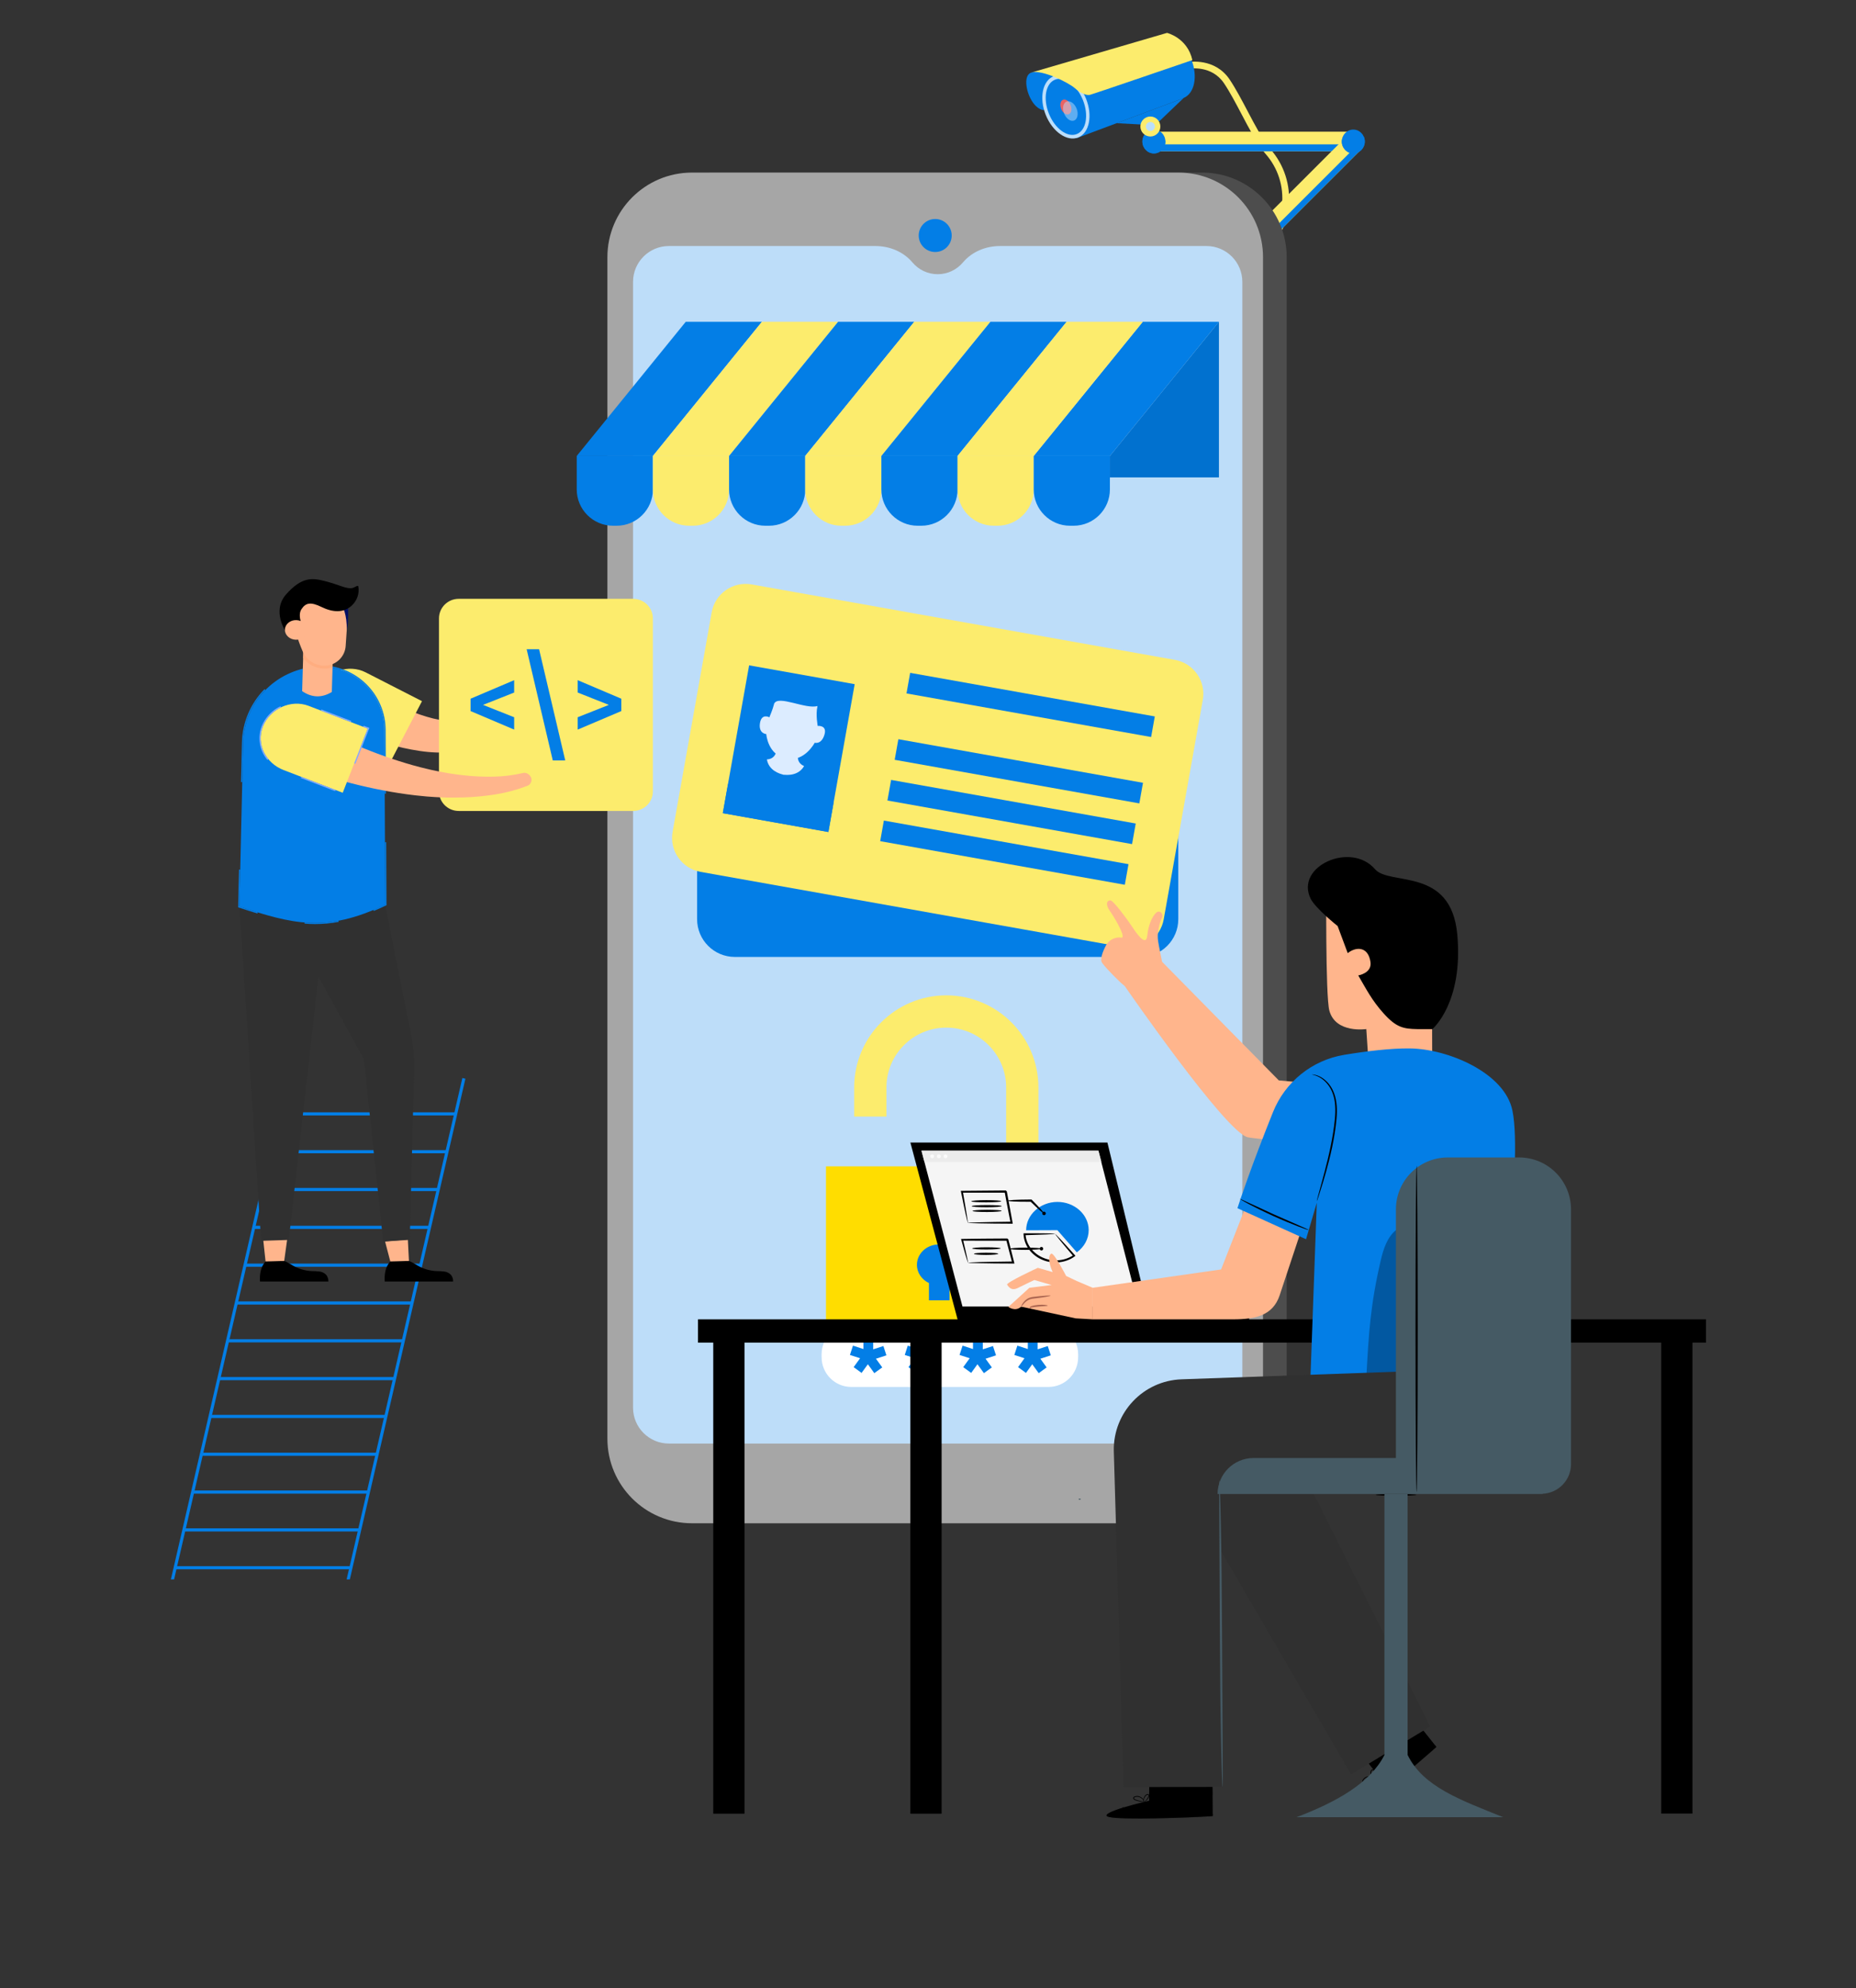 <svg width="452" height="484" viewBox="0 0 452 484" fill="none" xmlns="http://www.w3.org/2000/svg">
<rect x="0" y="0" width="452" height="484" fill="#333333" stroke="none"/>
<path d="M289.334 15.122L289.631 16.744C289.85 16.702 295.101 15.834 298.086 20.27C299.518 22.396 300.986 25.191 302.407 27.885C304.26 31.405 306.174 35.04 308.057 37.286L308.169 37.418C311.232 40.891 312.667 45.333 312.21 49.934C311.832 53.743 310.201 57.19 307.555 59.851V62.088C311.154 59.05 313.379 54.824 313.85 50.093C314.343 45.108 312.723 40.09 309.405 36.331L309.318 36.228C307.547 34.119 305.675 30.559 303.865 27.117C302.424 24.381 300.933 21.553 299.454 19.349C295.861 14.011 289.603 15.08 289.337 15.125L289.334 15.122Z" fill="#FCEC6D"/>
<path d="M281.855 36.836L329.883 36.836V32.061L281.855 32.061V36.836Z" fill="#FCEC6D"/>
<path d="M329.884 35.148H281.855V36.833H329.884V35.148Z" fill="#037EE6"/>
<path d="M307.555 53.553V60.302L331.538 36.338L328.158 32.963L307.555 53.553Z" fill="#FCEC6D"/>
<path d="M307.555 58.317V60.303L331.538 36.338L330.54 35.344L307.555 58.317Z" fill="#037EE6"/>
<path d="M281.01 37.351C282.554 37.351 283.807 36.051 283.807 34.447C283.807 32.843 282.554 31.543 281.01 31.543C279.465 31.543 278.213 32.843 278.213 34.447C278.213 36.051 279.465 37.351 281.01 37.351Z" fill="#037EE6"/>
<path d="M278.213 34.447C278.213 36.052 279.468 37.352 281.013 37.352C282.557 37.352 283.807 36.052 283.807 34.447C283.807 34.332 283.798 34.22 283.787 34.111C283.302 34.974 282.4 35.556 281.371 35.556C279.939 35.556 278.757 34.439 278.597 32.985C278.353 33.417 278.213 33.915 278.213 34.45V34.447Z" fill="#037EE6"/>
<path d="M329.574 37.351C331.119 37.351 332.371 36.051 332.371 34.447C332.371 32.843 331.119 31.543 329.574 31.543C328.03 31.543 326.777 32.843 326.777 34.447C326.777 36.051 328.03 37.351 329.574 37.351Z" fill="#037EE6"/>
<path d="M326.777 34.447C326.777 36.052 328.027 37.351 329.571 37.351C331.116 37.351 332.371 36.052 332.371 34.447C332.371 34.016 332.281 33.604 332.116 33.234C331.878 34.584 330.737 35.604 329.367 35.604C328.24 35.604 327.271 34.912 326.828 33.912C326.794 34.086 326.777 34.265 326.777 34.447Z" fill="#037EE6"/>
<path d="M254.215 26.813C254.215 26.813 252.693 26.881 251.241 24.483C249.787 22.086 249.235 18.21 251.219 17.647C253.203 17.084 259.693 18.064 259.693 18.064L254.217 26.813H254.215Z" fill="#037EE6"/>
<path d="M288.206 23.906L262.194 33.636L256.592 18.596L282.542 8.842L288.206 23.906Z" fill="#037EE6"/>
<path d="M262.58 33.466C265.29 32.377 266.145 28.16 264.491 24.045C262.837 19.93 259.299 17.477 256.589 18.565C253.879 19.653 253.023 23.871 254.677 27.986C256.332 32.1 259.87 34.554 262.58 33.466Z" fill="#BBDEFB"/>
<path d="M288.207 23.871C290.917 22.783 291.772 18.565 290.118 14.45C288.464 10.335 284.926 7.882 282.216 8.97C279.506 10.058 278.65 14.276 280.304 18.391C281.958 22.506 285.497 24.959 288.207 23.871Z" fill="#037EE6"/>
<path d="M262.245 32.635C264.532 31.717 265.194 28.01 263.725 24.356C262.256 20.702 259.211 18.484 256.925 19.402C254.639 20.32 253.976 24.027 255.445 27.681C256.914 31.335 259.959 33.553 262.245 32.635Z" fill="#037EE6"/>
<path d="M258.433 26.51C258.822 27.479 259.655 28.056 260.291 27.798C260.927 27.541 261.129 26.549 260.739 25.583C260.35 24.614 259.517 24.037 258.881 24.295C258.245 24.55 258.043 25.544 258.433 26.51Z" fill="#E96362"/>
<g opacity="0.5">
<path d="M259.15 27.648C259.663 28.922 260.756 29.681 261.594 29.342C262.431 29.006 262.698 27.701 262.185 26.427C261.672 25.152 260.579 24.393 259.741 24.732C258.903 25.068 258.637 26.373 259.15 27.648Z" fill="#BBDEFB"/>
</g>
<path d="M288.204 23.906L282.339 29.516L278.214 30.325L271.928 29.989L288.204 23.906Z" fill="#037EE6"/>
<path d="M280.155 33.229C281.499 33.229 282.588 32.141 282.588 30.798C282.588 29.456 281.499 28.367 280.155 28.367C278.812 28.367 277.723 29.456 277.723 30.798C277.723 32.141 278.812 33.229 280.155 33.229Z" fill="#FCEC6D"/>
<path d="M280.153 31.901C280.763 31.901 281.257 31.407 281.257 30.798C281.257 30.188 280.763 29.694 280.153 29.694C279.543 29.694 279.049 30.188 279.049 30.798C279.049 31.407 279.543 31.901 280.153 31.901Z" fill="#BBDEFB"/>
<path d="M290.384 14.627C290.384 14.627 266.224 22.914 265.414 23.096C264.601 23.276 263.206 22.735 261.718 21.43C260.229 20.125 253.784 16.882 251.217 17.646L284.21 8.007C284.21 8.007 289.167 9.177 290.384 14.627Z" fill="#FCEC6D"/>
<g clip-path="url(#clip0_229_11484)">
<path d="M112.6 262.456L79.799 404.506L80.543 404.68L113.344 262.63L112.6 262.456Z" fill="#037EE6"/>
<path d="M69.801 262.454L37 404.504L37.744 404.678L70.545 262.628L69.801 262.454Z" fill="#037EE6"/>
<path d="M110.928 270.805H68.121V271.574H110.928V270.805Z" fill="#037EE6"/>
<path d="M108.817 280.012H66.01V280.781H108.817V280.012Z" fill="#037EE6"/>
<path d="M106.71 289.218H63.902V289.987H106.71V289.218Z" fill="#037EE6"/>
<path d="M104.596 298.43H61.789V299.199H104.596V298.43Z" fill="#037EE6"/>
<path d="M102.489 307.637H59.682V308.406H102.489V307.637Z" fill="#037EE6"/>
<path d="M100.376 316.843H57.568V317.612H100.376V316.843Z" fill="#037EE6"/>
<path d="M98.268 326.05H55.461V326.819H98.268V326.05Z" fill="#037EE6"/>
<path d="M96.155 335.256H53.348V336.025H96.155V335.256Z" fill="#037EE6"/>
<path d="M94.047 344.463H51.24V345.232H94.047V344.463Z" fill="#037EE6"/>
<path d="M91.936 353.669H49.129V354.438H91.936V353.669Z" fill="#037EE6"/>
<path d="M89.829 362.876H47.022V363.645H89.829V362.876Z" fill="#037EE6"/>
<path d="M87.715 372.088H44.908V372.857H87.715V372.088Z" fill="#037EE6"/>
<path d="M85.608 381.294H42.801V382.063H85.608V381.294Z" fill="#037EE6"/>
</g>
<path d="M292.75 42.016H174.289C162.91 42.016 153.686 51.24 153.686 62.619V350.253C153.686 361.632 162.91 370.856 174.289 370.856H292.75C304.128 370.856 313.353 361.632 313.353 350.253V62.619C313.353 51.24 304.128 42.016 292.75 42.016Z" fill="#4D4D4D"/>
<path d="M286.986 42.016H168.525C157.146 42.016 147.922 51.24 147.922 62.619V350.253C147.922 361.632 157.146 370.856 168.525 370.856H286.986C298.365 370.856 307.589 361.632 307.589 350.253V62.619C307.589 51.24 298.365 42.016 286.986 42.016Z" fill="#A6A6A6"/>
<path d="M302.551 68.635V342.713C302.551 347.542 298.644 351.45 293.814 351.45H162.905C158.076 351.45 154.168 347.542 154.168 342.713V68.635C154.168 63.805 158.076 59.898 162.905 59.898H213.179C216.625 59.898 219.995 61.259 222.213 63.893C223.684 65.638 225.89 66.758 228.36 66.758C230.829 66.758 233.036 65.638 234.507 63.893C236.724 61.259 240.094 59.898 243.54 59.898H293.814C298.644 59.898 302.551 63.805 302.551 68.635Z" fill="#BDDDF9"/>
<path d="M277.755 162.408H178.964C173.884 162.408 169.766 166.526 169.766 171.607V223.779C169.766 228.859 173.884 232.978 178.964 232.978H277.755C282.835 232.978 286.953 228.859 286.953 223.779V171.607C286.953 166.526 282.835 162.408 277.755 162.408Z" fill="#037EE6"/>
<path d="M227.756 61.355C229.975 61.355 231.773 59.557 231.773 57.338C231.773 55.119 229.975 53.32 227.756 53.32C225.537 53.32 223.738 55.119 223.738 57.338C223.738 59.557 225.537 61.355 227.756 61.355Z" fill="#037EE6"/>
<path d="M227.755 59.204C228.785 59.204 229.621 58.368 229.621 57.338C229.621 56.307 228.785 55.472 227.755 55.472C226.724 55.472 225.889 56.307 225.889 57.338C225.889 58.368 226.724 59.204 227.755 59.204Z" fill="#037EE6"/>
<path d="M292.923 170.4L283.406 223.824C282.594 228.39 278.225 231.441 273.659 230.618L170.599 212.265C166.032 211.453 162.981 207.084 163.804 202.518L173.321 149.083C174.122 144.517 178.502 141.476 183.068 142.289L214.066 147.81L215.417 148.051L222.365 149.292L223.276 149.456L286.129 160.653C290.695 161.465 293.735 165.834 292.923 170.4Z" fill="#FCEC6D"/>
<path d="M208.146 166.566L182.438 161.986L176.029 197.962L201.738 202.541L208.146 166.566Z" fill="#037EE6"/>
<path d="M196.185 186.57L191.366 186.329L186.766 184.891C183.627 185.461 178.292 185.275 177.162 191.63L176.031 197.986L188.885 200.28L201.739 202.574L202.869 196.219C204 189.863 198.94 188.195 196.185 186.581V186.57Z" fill="#037EE6"/>
<path d="M199.796 173.101L199.148 176.734C199.148 176.734 201.541 176.47 200.762 178.929C200.015 181.322 198.413 180.828 198.413 180.828C198.413 180.828 195.965 185.504 191.629 184.725C186.931 183.891 186.613 178.721 186.613 178.721C186.613 178.721 184.714 178.622 185.065 176.13C185.427 173.573 187.348 174.626 187.348 174.626L187.996 170.993C188.994 165.406 200.805 167.426 199.796 173.101Z" fill="#DCECFF"/>
<path d="M187.348 174.638C186.788 171.85 186.953 168.458 188.742 168.777C189.203 170.621 187.348 174.638 187.348 174.638Z" fill="#037EE6"/>
<path d="M188.611 168.502C190.642 164.353 195.779 165.253 198.161 166.658C200.543 168.063 199.094 171.883 199.094 171.883C196.229 172.761 189.49 169.127 188.535 171.323C187.975 170.06 188.622 168.502 188.622 168.502H188.611Z" fill="#037EE6"/>
<path d="M199.071 171.993C198.61 174.067 199.148 176.735 199.148 176.735C200.839 173.222 201.871 170.533 199.456 170.138C198.929 171.356 199.061 171.993 199.061 171.993H199.071Z" fill="#037EE6"/>
<path d="M189.204 181.937C189.204 181.937 189.336 184.769 186.768 184.889C187.196 187.513 189.731 188.413 190.961 188.632C191.499 185.603 191.96 183.001 191.96 183.001L189.204 181.937Z" fill="#DCECFF"/>
<path d="M194.549 182.893C194.549 182.893 193.441 185.505 195.823 186.504C194.516 188.82 191.827 188.787 190.598 188.568C191.136 185.538 191.597 182.936 191.597 182.936L194.549 182.893Z" fill="#DCECFF"/>
<path d="M281.233 174.423L221.656 163.811L220.763 168.825L280.34 179.437L281.233 174.423Z" fill="#037EE6"/>
<path d="M278.358 190.581L218.781 179.969L217.888 184.983L277.465 195.595L278.358 190.581Z" fill="#037EE6"/>
<path d="M276.59 200.493L217.014 189.881L216.12 194.895L275.697 205.507L276.59 200.493Z" fill="#037EE6"/>
<path d="M274.827 210.392L215.25 199.779L214.357 204.794L273.934 215.406L274.827 210.392Z" fill="#037EE6"/>
<path d="M259.752 283.964H201.158V328.474H259.752V283.964Z" fill="#FFDD00"/>
<path d="M246.315 248.904C242.265 244.854 236.634 242.329 230.454 242.329C224.274 242.329 218.643 244.843 214.593 248.904C210.542 252.955 208.018 258.586 208.018 264.766V271.834H215.877V264.766C215.877 260.726 217.501 257.104 220.147 254.458C222.792 251.813 226.415 250.188 230.454 250.188C234.493 250.188 238.116 251.813 240.761 254.458C243.406 257.104 245.031 260.726 245.031 264.766V284.183H252.89V264.766C252.89 258.586 250.377 252.955 246.315 248.904Z" fill="#FCEC6D"/>
<path d="M185.547 78.35H166.997L140.455 111.005H159.006L185.547 78.35Z" fill="#037EE6"/>
<path d="M204.1 78.35H185.55L159.008 111.005H177.558L204.1 78.35Z" fill="#FCEC6D"/>
<path d="M222.649 78.35H204.098L177.557 111.005H196.096L222.649 78.35Z" fill="#037EE6"/>
<path d="M241.199 78.35H222.648L196.096 111.005H214.646L241.199 78.35Z" fill="#FCEC6D"/>
<path d="M259.75 78.35H241.199L214.646 111.005H233.197L259.75 78.35Z" fill="#037EE6"/>
<path d="M296.849 78.35H278.299L251.746 111.005H270.297L296.849 78.35Z" fill="#037EE6"/>
<path d="M278.301 78.35H259.75L233.197 111.005H251.748L278.301 78.35Z" fill="#FCEC6D"/>
<path d="M140.455 111.004H159.006V119.16C159.006 124.033 155.043 127.996 150.169 127.996H149.291C144.418 127.996 140.455 124.033 140.455 119.16V111.004Z" fill="#037EE6"/>
<path d="M159.008 111.004H177.558V119.16C177.558 124.033 173.596 127.996 168.722 127.996H167.844C162.97 127.996 159.008 124.033 159.008 119.16V111.004Z" fill="#FCEC6D"/>
<path d="M177.557 111.004H196.107V119.16C196.107 124.033 192.145 127.996 187.271 127.996H186.393C181.519 127.996 177.557 124.033 177.557 119.16V111.004Z" fill="#037EE6"/>
<path d="M196.098 111.004H214.648V119.16C214.648 124.033 210.686 127.996 205.812 127.996H204.934C200.06 127.996 196.098 124.033 196.098 119.16V111.004Z" fill="#FCEC6D"/>
<path d="M214.646 111.004H233.197V119.16C233.197 124.033 229.235 127.996 224.361 127.996H223.483C218.609 127.996 214.646 124.033 214.646 119.16V111.004Z" fill="#037EE6"/>
<path d="M233.197 111.004H251.748V119.16C251.748 124.033 247.785 127.996 242.912 127.996H242.034C237.16 127.996 233.197 124.033 233.197 119.16V111.004Z" fill="#FCEC6D"/>
<path d="M251.748 111.004H270.299V119.16C270.299 124.033 266.336 127.996 261.462 127.996H260.584C255.711 127.996 251.748 124.033 251.748 119.16V111.004Z" fill="#037EE6"/>
<path d="M270.301 116.229H296.853V78.349L270.301 111.004V116.229Z" fill="#0171CF"/>
<path d="M233.866 307.939C233.866 305.201 231.496 302.985 228.584 302.985C225.672 302.985 223.303 305.208 223.303 307.939C223.303 309.879 224.495 311.557 226.23 312.371V316.576H231.248V312.218C232.813 311.361 233.874 309.77 233.874 307.939H233.866Z" fill="#037EE6"/>
<path d="M255.33 322.479H207.326C203.331 322.479 200.092 325.717 200.092 329.713V330.437C200.092 334.433 203.331 337.672 207.326 337.672H255.33C259.325 337.672 262.564 334.433 262.564 330.437V329.713C262.564 325.717 259.325 322.479 255.33 322.479Z" fill="white"/>
<path d="M215.868 329.973L215.136 327.706L212.656 328.509V325.832H210.271V328.438L207.728 327.611L206.988 329.878L209.46 330.681L207.894 332.846L209.822 334.255L211.357 332.145L212.924 334.31L214.86 332.909L213.325 330.799L215.868 329.973Z" fill="#037EE6"/>
<path d="M229.221 329.973L228.481 327.706L226.01 328.509V325.832H223.617V328.438L221.074 327.611L220.342 329.878L222.814 330.681L221.239 332.846L223.176 334.255L224.703 332.145L226.269 334.31L228.206 332.909L226.679 330.799L229.221 329.973Z" fill="#037EE6"/>
<path d="M242.561 329.973L241.821 327.706L239.35 328.509V325.832H236.956V328.438L234.422 327.611L233.682 329.878L236.153 330.681L234.579 332.846L236.516 334.255L238.043 332.145L239.617 334.31L241.546 332.909L240.019 330.799L242.561 329.973Z" fill="#037EE6"/>
<path d="M255.905 329.973L255.165 327.706L252.693 328.509V325.832H250.308V328.438L247.765 327.611L247.025 329.878L249.497 330.681L247.931 332.846L249.859 334.255L251.386 332.145L252.961 334.31L254.89 332.909L253.362 330.799L255.905 329.973Z" fill="#037EE6"/>
<path d="M304.209 318.364H242.756V321.355H304.209V318.364Z" fill="black"/>
<path d="M233.238 321.354L221.709 278.165H269.694L280.13 321.354H233.238Z" fill="black"/>
<path d="M277.252 318.085H234.393L224.41 280.155H267.496L277.252 318.085Z" fill="#F5F5F5"/>
<path d="M225.131 282.878H268.228L267.506 280.155H224.42L225.142 282.878H225.131Z" fill="#EBEBEB"/>
<path d="M229.783 281.516C229.783 281.774 229.989 281.991 230.258 281.991C230.526 281.991 230.732 281.784 230.732 281.516C230.732 281.248 230.526 281.042 230.258 281.042C229.989 281.042 229.783 281.248 229.783 281.516Z" fill="#FAFAFA"/>
<path d="M228.166 281.516C228.166 281.774 228.372 281.991 228.64 281.991C228.909 281.991 229.115 281.784 229.115 281.516C229.115 281.248 228.909 281.042 228.64 281.042C228.372 281.042 228.166 281.248 228.166 281.516Z" fill="#FAFAFA"/>
<path d="M226.545 281.516C226.545 281.774 226.751 281.991 227.019 281.991C227.287 281.991 227.494 281.784 227.494 281.516C227.494 281.248 227.287 281.042 227.019 281.042C226.751 281.042 226.545 281.248 226.545 281.516Z" fill="#FAFAFA"/>
<path d="M257.511 299.501L262.234 304.894C264.07 303.584 265.142 301.584 265.132 299.47C265.122 295.695 261.667 292.602 257.491 292.622C253.314 292.643 249.89 295.757 249.9 299.532L257.521 299.501H257.511Z" fill="#037EE6"/>
<path d="M256.913 300.367C256.913 300.367 257.418 300.81 258.264 301.718C259.11 302.625 260.316 303.945 261.75 305.554L261.915 305.74L261.708 305.895C259.801 307.328 256.614 307.936 253.757 306.678C252.396 306.101 251.272 305.142 250.488 304.049C249.715 302.935 249.323 301.666 249.271 300.501V300.264H249.498C251.757 300.253 253.623 300.264 254.923 300.284C256.222 300.305 256.944 300.336 256.923 300.377C256.903 300.419 256.15 300.48 254.851 300.542C253.551 300.604 251.716 300.666 249.519 300.728L249.746 300.491C249.808 301.574 250.189 302.729 250.921 303.76C251.664 304.77 252.716 305.657 253.984 306.194C256.655 307.369 259.646 306.843 261.461 305.534L261.42 305.864C260.048 304.265 258.924 302.914 258.14 301.955C257.357 300.996 256.913 300.419 256.923 300.377L256.913 300.367Z" fill="black"/>
<path d="M253.83 295.427C253.83 295.664 254.026 295.85 254.263 295.85C254.5 295.85 254.686 295.654 254.686 295.417C254.686 295.18 254.49 294.994 254.253 294.994C254.016 294.994 253.83 295.19 253.83 295.427Z" fill="black"/>
<path d="M245.342 292.334C245.342 292.189 247.621 292.055 250.436 292.045C250.673 292.045 250.9 292.045 251.117 292.045H251.23L251.303 292.127C253.066 293.901 254.345 295.335 254.252 295.427C254.159 295.52 252.715 294.252 250.931 292.509L251.117 292.581C250.9 292.581 250.673 292.581 250.436 292.581C247.621 292.592 245.342 292.478 245.342 292.334Z" fill="black"/>
<path d="M235.69 297.737C235.69 297.737 235.494 297.056 235.205 295.747C234.916 294.437 234.504 292.519 234.04 290.178L233.988 289.92H234.256C237.288 289.889 240.96 289.858 244.92 289.827C244.868 289.776 245.425 290.24 245.188 290.044V290.064V290.095L245.208 290.157L245.229 290.281L245.281 290.539L245.373 291.044C245.435 291.384 245.497 291.714 245.559 292.044C245.683 292.704 245.807 293.354 245.92 293.994C246.157 295.262 246.374 296.479 246.59 297.634L246.642 297.923H246.353C243.146 297.923 240.454 297.871 238.588 297.84C237.732 297.82 237.01 297.799 236.422 297.778C235.927 297.758 235.669 297.737 235.69 297.716C235.71 297.696 235.999 297.675 236.515 297.655C237.113 297.634 237.845 297.613 238.722 297.582C240.609 297.531 243.239 297.469 246.353 297.438L246.116 297.727C245.889 296.582 245.652 295.365 245.404 294.097C245.281 293.457 245.157 292.808 245.033 292.148C244.971 291.818 244.909 291.488 244.847 291.147L244.755 290.642L244.703 290.384L244.682 290.26V290.199L244.662 290.168V290.147C244.425 289.951 244.982 290.415 244.93 290.364C240.97 290.364 237.299 290.364 234.267 290.364L234.483 290.106C234.885 292.375 235.195 294.262 235.411 295.592C235.628 296.933 235.741 297.706 235.71 297.747L235.69 297.737Z" fill="black"/>
<path d="M253.201 304.017C253.201 304.254 253.397 304.44 253.634 304.44C253.871 304.44 254.057 304.244 254.057 304.007C254.057 303.77 253.861 303.584 253.624 303.584C253.387 303.584 253.201 303.78 253.201 304.017Z" fill="black"/>
<path d="M245.879 304.038C245.879 303.893 247.612 303.759 249.747 303.749C251.881 303.749 253.624 303.852 253.624 304.007C253.624 304.162 251.892 304.285 249.747 304.296C247.612 304.296 245.869 304.192 245.869 304.038H245.879Z" fill="black"/>
<path d="M235.732 307.41C235.732 307.41 235.546 306.935 235.268 305.987C234.989 305.038 234.587 303.635 234.113 301.882L234.051 301.635H234.309C237.217 301.573 241.074 301.542 245.302 301.521C245.065 301.346 245.622 301.769 245.56 301.728V301.748V301.769L245.58 301.81L245.601 301.903L245.652 302.089L245.745 302.46L245.931 303.182C246.055 303.666 246.178 304.141 246.292 304.605C246.529 305.533 246.756 306.44 246.972 307.307L247.055 307.626H246.735C243.476 307.626 240.692 307.585 238.753 307.544C237.866 307.523 237.124 307.503 236.505 307.482C235.99 307.461 235.721 307.441 235.742 307.42C235.763 307.399 236.062 307.379 236.608 307.348C237.237 307.327 238.001 307.296 238.908 307.265C240.857 307.214 243.58 307.152 246.746 307.121L246.498 307.441C246.271 306.574 246.034 305.677 245.797 304.749C245.673 304.285 245.549 303.811 245.426 303.326L245.24 302.604L245.147 302.233L245.096 302.047L245.075 301.954V301.913L245.054 301.893V301.872C244.992 301.831 245.549 302.253 245.312 302.068C241.084 302.088 237.217 302.068 234.319 302.047L234.515 301.8C234.927 303.491 235.237 304.873 235.453 305.853C235.67 306.832 235.783 307.399 235.752 307.43L235.732 307.41Z" fill="black"/>
<path d="M236.535 292.467C236.535 292.323 238.165 292.188 240.186 292.188C242.197 292.188 243.836 292.292 243.836 292.446C243.836 292.601 242.207 292.725 240.186 292.725C238.175 292.725 236.535 292.622 236.535 292.467Z" fill="black"/>
<path d="M236.629 293.663C236.629 293.519 238.269 293.385 240.3 293.385C242.332 293.385 243.971 293.488 243.971 293.643C243.971 293.797 242.332 293.921 240.3 293.921C238.279 293.921 236.629 293.818 236.629 293.663Z" fill="black"/>
<path d="M236.846 294.818C236.846 294.674 238.434 294.54 240.383 294.54C242.342 294.54 243.92 294.643 243.93 294.798C243.93 294.942 242.342 295.076 240.393 295.076C238.434 295.076 236.856 294.973 236.846 294.818Z" fill="black"/>
<path d="M236.752 303.945C236.752 303.801 238.309 303.667 240.227 303.667C242.145 303.667 243.703 303.77 243.703 303.925C243.703 304.069 242.145 304.203 240.227 304.203C238.309 304.203 236.752 304.1 236.752 303.945Z" fill="black"/>
<path d="M237.186 305.266C237.186 305.121 238.516 304.987 240.145 304.987C241.785 304.987 243.115 305.101 243.115 305.245C243.115 305.389 241.785 305.524 240.156 305.524C238.516 305.524 237.186 305.41 237.186 305.266Z" fill="black"/>
<path d="M169.988 321.209V326.881H173.701V441.567H181.312V326.881H221.706V441.567H229.317V326.881H404.559V441.536H412.17V326.881H415.47V321.209H169.988Z" fill="black"/>
<path d="M335.031 363.945C335.031 364.058 337.248 364.151 339.981 364.151C342.714 364.151 344.931 364.058 344.931 363.945C344.931 363.831 342.714 363.738 339.981 363.738C337.248 363.738 335.031 363.831 335.031 363.945Z" fill="black"/>
<path d="M262.936 365.12C263.084 365.12 263.204 365.06 263.204 364.986C263.204 364.912 263.084 364.852 262.936 364.852C262.788 364.852 262.668 364.912 262.668 364.986C262.668 365.06 262.788 365.12 262.936 365.12Z" fill="#455A64"/>
<path d="M311.435 263.036L283.003 234.15L282.384 231.026C282.271 230.458 282.147 229.819 282.034 229.087C281.91 228.241 281.92 227.375 282.075 226.54C282.261 225.529 282.56 224.188 282.952 223.508C283.426 222.672 282.663 221.662 281.869 222.012C281.075 222.363 279.703 224.632 279.404 227.746C279.105 230.871 276.444 226.725 275.454 225.24C274.454 223.745 271.164 219.28 270.484 219.228C269.473 219.146 269.215 220.239 270.246 221.703C271.288 223.188 274.062 227.787 273.268 228.282C273.268 228.282 273.258 228.282 273.237 228.282C271.639 228.014 270.051 228.798 269.308 230.232C268.586 231.613 267.792 233.563 268.442 234.47C269.679 236.172 272.979 239.276 272.979 239.276L273.928 240.09C273.928 240.09 298.524 275.731 303.886 276.886C307.217 277.608 358.76 281.877 358.76 281.877L362.647 267.677L311.414 263.036H311.435Z" fill="#FFB58C"/>
<path d="M268.246 233.861C269.123 234.707 269.999 235.542 270.876 236.388C271.175 236.676 271.484 236.965 271.866 237.109C272.247 237.254 272.732 237.223 273.011 236.924C273.268 236.645 273.289 236.223 273.165 235.872C273.041 235.521 272.794 235.222 272.557 234.934C271.701 233.913 270.855 232.881 269.999 231.86" fill="#FFB58C"/>
<path d="M270.009 231.861C270.071 231.81 270.555 232.305 271.308 233.13C271.731 233.604 272.164 234.099 272.608 234.604C272.845 234.883 273.123 235.171 273.329 235.584C273.536 235.986 273.608 236.574 273.257 237.048C272.865 237.523 272.257 237.533 271.813 237.378C271.36 237.213 271.05 236.914 270.782 236.656C270.308 236.172 269.854 235.708 269.4 235.254C268.627 234.45 268.173 233.913 268.225 233.862C268.276 233.81 268.823 234.243 269.658 234.976C270.133 235.398 270.617 235.842 271.112 236.296C271.38 236.543 271.659 236.78 271.968 236.883C272.267 236.986 272.649 236.935 272.814 236.718C272.989 236.491 272.979 236.11 272.834 235.821C272.69 235.512 272.432 235.223 272.205 234.934C271.793 234.398 271.391 233.893 270.999 233.387C270.318 232.5 269.926 231.923 269.988 231.871L270.009 231.861Z" fill="#FFB58C"/>
<path d="M270.113 232.025C270.99 232.871 271.866 233.706 272.743 234.552C273.042 234.84 273.351 235.129 273.733 235.274C274.115 235.418 274.599 235.387 274.878 235.088C275.136 234.809 275.156 234.387 275.032 234.036C274.909 233.685 274.661 233.386 274.424 233.098C273.568 232.077 272.722 231.045 271.866 230.024" fill="#FFB58C"/>
<path d="M271.876 230.025C271.938 229.974 272.423 230.469 273.175 231.294C273.598 231.768 274.031 232.263 274.475 232.768C274.712 233.047 274.99 233.336 275.197 233.748C275.403 234.15 275.485 234.738 275.124 235.212C274.733 235.687 274.124 235.697 273.681 235.542C273.227 235.377 272.918 235.078 272.649 234.821C272.175 234.336 271.721 233.872 271.268 233.418C270.494 232.614 270.04 232.077 270.092 232.026C270.143 231.974 270.69 232.407 271.525 233.14C272 233.562 272.484 234.006 272.979 234.46C273.248 234.707 273.526 234.944 273.835 235.047C274.134 235.151 274.516 235.099 274.681 234.882C274.856 234.666 274.846 234.274 274.702 233.985C274.557 233.676 274.299 233.387 274.073 233.098C273.66 232.562 273.258 232.057 272.866 231.551C272.185 230.665 271.793 230.087 271.855 230.035L271.876 230.025Z" fill="#FFB58C"/>
<path d="M272.154 230.52C273.031 231.366 273.907 232.201 274.784 233.047C275.083 233.336 275.392 233.624 275.774 233.769C276.156 233.913 276.64 233.882 276.919 233.583C277.177 233.305 277.197 232.882 277.073 232.531C276.95 232.181 276.702 231.881 276.465 231.593C275.609 230.572 274.763 229.54 273.907 228.52" fill="#FFB58C"/>
<path d="M273.917 228.519C273.979 228.468 274.464 228.963 275.216 229.788C275.639 230.262 276.072 230.757 276.516 231.262C276.753 231.541 277.031 231.83 277.238 232.242C277.444 232.644 277.516 233.232 277.165 233.707C276.774 234.181 276.165 234.191 275.722 234.037C275.268 233.872 274.959 233.572 274.69 233.315C274.216 232.83 273.762 232.366 273.309 231.912C272.535 231.108 272.081 230.572 272.133 230.52C272.184 230.468 272.731 230.902 273.566 231.634C274.041 232.057 274.525 232.5 275.02 232.954C275.289 233.201 275.567 233.438 275.876 233.542C276.175 233.645 276.557 233.593 276.722 233.377C276.897 233.15 276.887 232.768 276.743 232.479C276.598 232.17 276.34 231.881 276.114 231.592C275.701 231.056 275.299 230.551 274.907 230.046C274.226 229.159 273.834 228.581 273.896 228.53L273.917 228.519Z" fill="#FFB58C"/>
<path d="M276.311 234.883C276.311 234.8 276.961 234.666 277.91 234.955L277.61 235.213C277.487 234.707 277.425 234.068 277.538 233.408C277.693 232.459 278.126 231.676 278.528 231.212C278.93 230.737 279.271 230.552 279.322 230.603C279.436 230.706 278.343 231.758 278.075 233.501C277.971 234.099 277.992 234.666 278.054 235.13L278.105 235.543L277.745 235.388C276.92 235.037 276.301 234.986 276.301 234.883H276.311Z" fill="#FFB58C"/>
<path d="M348.674 219.734L348.798 259.293L333.37 260.026L332.741 250.538C332.741 250.538 325.295 251.672 323.749 246.073C322.759 242.494 323.006 214.856 323.006 214.856L348.674 219.724V219.734Z" fill="#FFB58C"/>
<path d="M319.17 218.765C320.315 221.126 325.76 225.458 325.76 225.458L328.214 232.047C330.349 230.377 333.216 230.47 333.762 234.223C334.154 236.936 330.782 237.482 330.782 237.482C332.741 240.824 334.082 243.525 336.939 246.702C340.032 250.146 341.765 250.486 345.127 250.548H348.829C348.829 250.548 356.399 244.216 354.903 227.562C353.408 210.907 338.424 215.764 334.845 211.598C329.019 204.812 315.354 210.876 319.17 218.775V218.765Z" fill="black"/>
<path d="M335.322 431.903L330.279 425.437L342.334 415.919L349.811 425.303L349.099 425.943C345.923 428.758 332.723 440.019 329.969 441.102C326.896 442.309 335.322 431.914 335.322 431.914V431.903Z" fill="black"/>
<g opacity="0.4">
<path d="M331.353 437.163C331.353 437.163 328.579 441.03 329.497 441.267C330.415 441.504 344.172 430.625 349.823 425.293L349.586 425.035L333.642 437.864C333.642 437.864 332.075 436.627 331.353 437.152V437.163Z" fill="black"/>
</g>
<path d="M349.769 424.891C349.769 424.891 349.707 424.963 349.583 425.076C349.418 425.231 349.223 425.396 349.016 425.582C348.439 426.077 347.738 426.685 346.902 427.407C345.108 428.933 342.592 431.017 339.766 433.254C336.94 435.492 334.341 437.462 332.444 438.854C331.557 439.504 330.794 440.05 330.185 440.494C329.959 440.659 329.752 440.803 329.567 440.927C329.422 441.02 329.35 441.071 329.34 441.071C329.34 441.071 329.402 441.009 329.546 440.896C329.732 440.752 329.928 440.607 330.144 440.432C330.753 439.978 331.495 439.411 332.372 438.741C334.249 437.318 336.837 435.327 339.663 433.1C342.488 430.862 345.005 428.799 346.83 427.294C347.676 426.592 348.398 425.994 348.985 425.51C349.202 425.334 349.398 425.169 349.573 425.025C349.707 424.922 349.779 424.86 349.79 424.87L349.769 424.891Z" fill="black"/>
<path d="M333.795 438.06C333.795 438.06 333.311 437.606 332.558 437.338C331.815 437.06 331.155 437.142 331.145 437.091C331.124 437.05 331.826 436.864 332.62 437.163C333.424 437.452 333.837 438.04 333.795 438.06Z" fill="black"/>
<path d="M335.92 433.44C335.92 433.44 335.57 433.419 335.178 433.275C334.786 433.141 334.476 432.986 334.497 432.935C334.518 432.883 334.848 432.955 335.24 433.1C335.631 433.244 335.941 433.388 335.92 433.44Z" fill="black"/>
<path d="M336.488 432.151C336.488 432.151 336.2 432.223 335.839 432.202C335.488 432.182 335.199 432.12 335.199 432.068C335.199 432.017 335.488 431.996 335.849 432.017C336.2 432.037 336.488 432.099 336.488 432.151Z" fill="black"/>
<path d="M336.209 430.532C336.209 430.532 335.993 430.831 335.642 431.109C335.302 431.388 334.993 431.584 334.962 431.543C334.931 431.501 335.178 431.243 335.529 430.965C335.879 430.687 336.178 430.491 336.209 430.532Z" fill="black"/>
<path d="M335.786 429.562C335.786 429.562 335.631 429.965 335.25 430.326C334.868 430.676 334.466 430.841 334.445 430.8C334.414 430.748 334.755 430.522 335.116 430.192C335.477 429.862 335.734 429.542 335.786 429.573V429.562Z" fill="black"/>
<path d="M334.684 432.708C334.684 432.708 334.426 432.996 333.91 433.316C333.652 433.481 333.322 433.646 332.941 433.79C332.745 433.852 332.559 433.945 332.312 433.966C332.198 433.966 332.054 433.966 331.93 433.873C331.806 433.78 331.765 433.605 331.806 433.471C332.24 432.501 333.312 432.336 333.89 432.501C334.199 432.573 334.416 432.718 334.55 432.821C334.684 432.924 334.746 433.007 334.735 433.017C334.715 433.048 334.447 432.749 333.859 432.635C333.57 432.573 333.219 432.584 332.858 432.728C332.518 432.862 332.116 433.151 331.982 433.522C331.93 433.708 332.095 433.821 332.291 433.79C332.487 433.77 332.683 433.687 332.869 433.636C333.24 433.502 333.57 433.357 333.828 433.213C334.354 432.924 334.653 432.697 334.673 432.718L334.684 432.708Z" fill="black"/>
<path d="M334.507 432.914C334.507 432.914 334.228 432.822 333.991 432.45C333.878 432.265 333.775 432.007 333.754 431.718C333.754 431.44 333.744 431.058 334.084 430.811C334.28 430.687 334.527 430.831 334.61 430.976C334.703 431.12 334.734 431.285 334.754 431.429C334.796 431.718 334.785 431.976 334.754 432.182C334.703 432.615 334.579 432.852 334.558 432.842C334.527 432.842 334.6 432.584 334.62 432.172C334.62 431.966 334.62 431.718 334.579 431.45C334.558 431.202 334.393 430.852 334.177 430.965C333.971 431.099 333.919 431.45 333.929 431.697C333.94 431.966 334.012 432.192 334.105 432.378C334.29 432.739 334.527 432.883 334.507 432.914Z" fill="black"/>
<path d="M346.914 421.786C346.914 421.786 346.543 422.023 346.048 422.518C345.553 423.003 344.975 423.818 344.738 424.859C344.501 425.891 344.656 426.881 344.883 427.53C345.109 428.19 345.367 428.551 345.336 428.572C345.336 428.572 345.254 428.5 345.14 428.324C345.027 428.159 344.893 427.902 344.759 427.572C344.491 426.912 344.305 425.891 344.563 424.808C344.81 423.725 345.429 422.89 345.965 422.415C346.233 422.178 346.471 422.003 346.646 421.91C346.821 421.807 346.924 421.766 346.924 421.776L346.914 421.786Z" fill="black"/>
<path d="M341.695 417.754C341.695 417.754 342.654 418.795 343.757 420.146C344.861 421.497 345.717 422.621 345.675 422.652C345.634 422.683 344.716 421.611 343.613 420.26C342.509 418.909 341.654 417.785 341.695 417.754Z" fill="black"/>
<path d="M342.921 428.675C342.921 428.675 342.271 429.459 341.302 430.243C340.332 431.027 339.456 431.532 339.425 431.491C339.394 431.449 340.219 430.872 341.178 430.088C342.137 429.315 342.879 428.634 342.921 428.665V428.675Z" fill="black"/>
<path d="M345.283 426.809C345.334 426.809 345.355 427.025 345.417 427.273C345.479 427.52 345.561 427.716 345.52 427.737C345.479 427.768 345.303 427.593 345.241 427.314C345.169 427.036 345.241 426.799 345.293 426.809H345.283Z" fill="black"/>
<path d="M345.294 424.994C345.294 424.994 345.366 425.19 345.346 425.406C345.325 425.633 345.263 425.808 345.212 425.808C345.16 425.808 345.14 425.612 345.16 425.386C345.181 425.159 345.243 424.983 345.294 424.983V424.994Z" fill="black"/>
<path d="M346.171 423.489C346.171 423.489 346.037 423.664 345.903 423.86C345.769 424.056 345.718 424.262 345.666 424.252C345.615 424.252 345.584 424.005 345.749 423.757C345.914 423.51 346.151 423.437 346.171 423.479V423.489Z" fill="black"/>
<path d="M346.892 422.53C346.892 422.53 346.913 422.674 346.851 422.788C346.779 422.901 346.686 422.984 346.645 422.953C346.603 422.922 346.624 422.808 346.686 422.695C346.758 422.582 346.851 422.499 346.892 422.53Z" fill="black"/>
<g opacity="0.3">
<path d="M346.645 421.477L334.445 430.79L333.311 429.325L346.129 420.632L346.645 421.477Z" fill="black"/>
</g>
<path d="M279.867 438.4L279.888 430.202L295.253 430.15L295.346 442.154L294.397 442.216C290.159 442.464 272.824 443.196 269.988 442.34C266.822 441.391 279.867 438.4 279.867 438.4Z" fill="black"/>
<g opacity="0.4">
<path d="M273.493 440.081C273.493 440.081 268.925 441.422 269.492 442.164C270.07 442.917 287.611 442.845 295.346 442.133L295.315 441.793L274.855 442.051C274.855 442.051 274.38 440.112 273.483 440.081H273.493Z" fill="black"/>
</g>
<path d="M295.562 441.783C295.562 441.783 295.469 441.803 295.293 441.814C295.067 441.824 294.819 441.845 294.53 441.865C293.767 441.896 292.839 441.948 291.736 441.999C289.374 442.092 286.115 442.185 282.516 442.206C278.917 442.226 275.648 442.164 273.297 442.092C272.193 442.051 271.265 442.02 270.502 441.989C270.224 441.979 269.976 441.958 269.739 441.948C269.563 441.937 269.471 441.927 269.471 441.917C269.471 441.917 269.563 441.917 269.739 441.907C269.966 441.907 270.213 441.907 270.502 441.907C271.265 441.917 272.193 441.937 273.297 441.948C275.658 441.989 278.917 442.02 282.516 441.999C286.115 441.979 289.374 441.917 291.736 441.855C292.839 441.824 293.767 441.803 294.53 441.783C294.809 441.783 295.067 441.783 295.293 441.772C295.469 441.772 295.562 441.772 295.562 441.772V441.783Z" fill="black"/>
<path d="M274.865 442.299C274.814 442.299 274.762 441.639 274.339 440.968C273.927 440.288 273.349 439.947 273.38 439.906C273.39 439.855 274.05 440.143 274.494 440.876C274.948 441.597 274.906 442.319 274.865 442.309V442.299Z" fill="black"/>
<path d="M279.392 439.978C279.392 439.978 279.134 439.741 278.907 439.391C278.68 439.04 278.536 438.731 278.577 438.7C278.619 438.669 278.835 438.937 279.062 439.288C279.289 439.638 279.433 439.948 279.392 439.978Z" fill="black"/>
<path d="M280.629 439.318C280.629 439.318 280.351 439.195 280.082 438.957C279.814 438.72 279.629 438.493 279.66 438.462C279.691 438.421 279.938 438.586 280.206 438.823C280.474 439.061 280.66 439.287 280.629 439.318Z" fill="black"/>
<path d="M281.415 437.865C281.415 437.865 281.054 437.968 280.611 437.968C280.168 437.968 279.807 437.937 279.807 437.885C279.807 437.834 280.168 437.782 280.611 437.782C281.054 437.782 281.415 437.813 281.415 437.865Z" fill="black"/>
<path d="M281.683 436.833C281.683 436.833 281.312 437.059 280.786 437.101C280.27 437.142 279.847 437.029 279.858 436.977C279.858 436.925 280.27 436.956 280.765 436.915C281.26 436.874 281.652 436.781 281.673 436.833H281.683Z" fill="black"/>
<path d="M278.867 438.637C278.867 438.637 278.486 438.71 277.877 438.637C277.578 438.606 277.217 438.534 276.825 438.411C276.629 438.338 276.433 438.297 276.227 438.163C276.134 438.101 276.021 438.008 275.98 437.854C275.938 437.709 276.021 437.544 276.124 437.462C277.062 436.967 278.011 437.493 278.362 437.977C278.558 438.225 278.64 438.472 278.692 438.637C278.733 438.802 278.733 438.905 278.723 438.905C278.692 438.916 278.651 438.514 278.269 438.07C278.083 437.854 277.795 437.637 277.423 437.524C277.073 437.42 276.578 437.4 276.248 437.606C276.093 437.72 276.155 437.905 276.33 438.008C276.495 438.111 276.701 438.173 276.887 438.246C277.258 438.369 277.609 438.452 277.908 438.503C278.496 438.606 278.877 438.606 278.877 438.637H278.867Z" fill="black"/>
<path d="M278.61 438.689C278.61 438.689 278.445 438.452 278.496 438.008C278.517 437.792 278.599 437.534 278.764 437.287C278.94 437.07 279.156 436.761 279.579 436.781C279.806 436.812 279.919 437.07 279.888 437.235C279.868 437.41 279.796 437.555 279.724 437.678C279.579 437.926 279.414 438.122 279.259 438.277C278.95 438.576 278.703 438.699 278.692 438.679C278.672 438.658 278.888 438.503 279.156 438.184C279.29 438.029 279.435 437.833 279.569 437.586C279.703 437.379 279.796 436.998 279.548 436.957C279.301 436.936 279.053 437.183 278.898 437.379C278.744 437.596 278.661 437.823 278.62 438.019C278.548 438.421 278.641 438.679 278.61 438.689Z" fill="black"/>
<path d="M295.234 437.585C295.234 437.585 294.79 437.544 294.099 437.627C293.408 437.709 292.46 437.988 291.624 438.658C290.799 439.328 290.315 440.194 290.088 440.854C289.861 441.515 289.84 441.958 289.799 441.948C289.789 441.948 289.778 441.834 289.799 441.638C289.809 441.442 289.861 441.154 289.964 440.813C290.16 440.133 290.645 439.215 291.511 438.514C292.377 437.823 293.377 437.544 294.089 437.493C294.45 437.462 294.739 437.493 294.935 437.513C295.131 437.544 295.234 437.575 295.234 437.585Z" fill="black"/>
<path d="M293.612 431.202C293.612 431.202 293.726 432.615 293.757 434.358C293.788 436.101 293.767 437.513 293.716 437.513C293.664 437.513 293.602 436.101 293.571 434.358C293.54 432.615 293.561 431.202 293.612 431.202Z" fill="black"/>
<path d="M287.84 440.546C287.84 440.546 286.849 440.762 285.602 440.783C284.354 440.803 283.354 440.659 283.354 440.607C283.354 440.556 284.364 440.607 285.602 440.587C286.839 440.576 287.839 440.484 287.85 440.546H287.84Z" fill="black"/>
<path d="M290.849 440.535C290.849 440.535 290.767 440.751 290.664 440.978C290.56 441.205 290.509 441.411 290.457 441.411C290.406 441.411 290.375 441.164 290.499 440.906C290.612 440.638 290.818 440.504 290.849 440.535Z" fill="black"/>
<path d="M291.975 439.112C291.975 439.112 291.913 439.308 291.758 439.473C291.604 439.638 291.439 439.741 291.408 439.699C291.366 439.669 291.469 439.504 291.624 439.339C291.779 439.174 291.944 439.07 291.975 439.112Z" fill="black"/>
<path d="M293.603 438.462C293.592 438.514 293.386 438.514 293.159 438.596C292.932 438.668 292.767 438.802 292.736 438.761C292.695 438.73 292.819 438.514 293.107 438.421C293.386 438.328 293.623 438.421 293.613 438.462H293.603Z" fill="black"/>
<path d="M294.758 438.153C294.758 438.153 294.686 438.277 294.562 438.328C294.438 438.38 294.315 438.38 294.294 438.328C294.273 438.277 294.366 438.204 294.49 438.153C294.614 438.101 294.737 438.101 294.758 438.153Z" fill="black"/>
<g opacity="0.3">
<path d="M295.347 436.967L279.857 436.988L279.878 435.131L295.295 435.028L295.347 436.967Z" fill="black"/>
</g>
<path d="M317.798 296.819L311.641 315.351C309.981 320.353 305.609 321.209 300.339 321.209H266.111V313.526L297.379 309.061L304.835 290.023L317.798 296.809V296.819Z" fill="#FFB58C"/>
<path d="M262.357 311.938L259.644 310.649C259.644 310.649 256.716 304.988 256.045 305.215C255.375 305.442 255.179 307.102 256.355 309.701L252.745 308.669C252.745 308.669 244.928 312.279 245.269 312.774C245.619 313.258 246.259 314.414 247.96 313.537C249.662 312.671 251.9 311.639 251.9 311.639L256.117 312.846L250.683 313.537L245.568 318.188C245.568 318.188 247.249 319.446 248.692 318.116L261.965 320.972L266.121 321.21V313.527L262.357 311.928V311.938Z" fill="#FFB58C"/>
<path d="M248.682 318.126C248.734 318.167 248.982 317.775 249.466 317.249C249.703 316.991 250.033 316.723 250.436 316.507C250.817 316.29 251.323 316.197 251.869 316.136C254.076 315.878 255.87 315.568 255.85 315.455C255.839 315.341 254.035 315.455 251.818 315.723C251.261 315.785 250.693 315.898 250.24 316.177C249.807 316.445 249.477 316.765 249.239 317.064C248.786 317.672 248.641 318.105 248.682 318.136V318.126Z" fill="#AA6550"/>
<path d="M250.753 318.662C250.753 318.662 250.846 318.384 251.217 318.311C251.599 318.239 252.197 318.167 252.826 318.105C254.105 317.971 255.147 317.981 255.157 317.868C255.167 317.755 254.105 317.559 252.785 317.693C252.125 317.765 251.558 317.868 251.114 318.033C250.887 318.126 250.743 318.311 250.712 318.445C250.681 318.59 250.722 318.662 250.753 318.662Z" fill="#AA6550"/>
<path d="M320.696 292.788L318.066 301.708L301.359 294.149C301.958 292.282 304.721 283.97 310.012 270.77C312.961 263.417 319.51 258.117 327.327 256.817C332.792 255.91 338.743 255.198 343.321 255.25C352.685 255.353 366.473 261.21 368.329 270.389C369.742 277.401 368.381 289.776 368.381 304.812L367.154 333.543L319.149 335.172L320.685 292.808L320.696 292.788Z" fill="#037EE6"/>
<g opacity="0.3">
<path d="M368.331 298.151C362.494 299.347 356.492 298.151 350.542 297.79C346.932 297.573 342.931 297.181 340.074 299.398C337.816 301.162 336.898 304.111 336.248 306.906C333.763 317.549 333.309 324.675 332.742 335.585L361.638 337.338L368.331 298.151Z" fill="black"/>
</g>
<path d="M319.469 261.602C319.469 261.602 319.953 261.675 320.748 261.984C321.531 262.304 322.604 262.995 323.511 264.222C324.429 265.439 325.048 267.202 325.161 269.223C325.306 271.245 325.007 273.483 324.656 275.803C323.913 280.454 322.779 284.589 321.975 287.57C321.583 289.013 321.253 290.199 321.005 291.107C320.778 291.942 320.665 292.406 320.696 292.416C320.727 292.416 320.892 291.973 321.16 291.148C321.428 290.323 321.81 289.127 322.253 287.652C323.13 284.682 324.316 280.557 325.058 275.865C325.409 273.524 325.698 271.265 325.533 269.192C325.388 267.12 324.718 265.284 323.738 264.046C322.769 262.788 321.624 262.118 320.799 261.829C320.376 261.695 320.046 261.623 319.819 261.602C319.592 261.582 319.469 261.582 319.469 261.602Z" fill="black"/>
<path d="M301.885 291.86C301.885 291.86 302.752 292.438 304.237 293.211C305.722 293.985 307.794 295.016 310.125 296.068C312.456 297.12 314.601 297.996 316.158 298.594C317.725 299.193 318.705 299.512 318.726 299.461C318.746 299.409 317.798 298.986 316.271 298.316C314.735 297.646 312.621 296.728 310.29 295.686C307.97 294.634 305.876 293.655 304.36 292.953C302.844 292.242 301.906 291.819 301.875 291.871L301.885 291.86Z" fill="black"/>
<path d="M294.235 337.337C286.057 341.802 282.953 351.981 287.253 360.252L329.029 431.986L348.304 420.343L315.86 355.58L339.373 340.235" fill="#303030"/>
<path d="M345.097 333.779L287.748 335.811C278.436 336.141 271.104 343.855 271.248 353.177L273.63 435.09L297.752 435.039L296.947 357.591L345.107 356.323V333.779H345.097Z" fill="#303030"/>
<path d="M296.946 360.385C296.946 360.385 296.987 360.643 297.018 361.138C297.038 361.685 297.069 362.407 297.111 363.314C297.183 365.201 297.255 367.934 297.327 371.317C297.471 378.071 297.564 387.404 297.616 397.707C297.667 407.988 297.719 417.29 297.75 424.097C297.771 427.428 297.781 430.15 297.791 432.099C297.791 433.007 297.791 433.729 297.791 434.275C297.791 434.77 297.771 435.038 297.75 435.038C297.729 435.038 297.709 434.78 297.678 434.285C297.657 433.739 297.626 433.017 297.585 432.11C297.513 430.222 297.441 427.489 297.368 424.107C297.224 417.352 297.131 408.019 297.08 397.707C297.028 387.425 296.976 378.123 296.946 371.317C296.925 367.986 296.915 365.263 296.904 363.314C296.904 362.407 296.904 361.685 296.904 361.138C296.904 360.643 296.925 360.375 296.946 360.375V360.385Z" fill="#455A64"/>
<path d="M369.941 281.794H352.595C345.613 281.794 339.952 287.456 339.952 294.437V354.972H305.281C300.444 354.972 296.525 358.891 296.525 363.728H375.675C375.675 363.728 375.675 363.697 375.675 363.676C379.521 363.511 382.594 360.345 382.594 356.468V294.437C382.594 287.456 376.933 281.794 369.951 281.794H369.941Z" fill="#455A64"/>
<path d="M344.995 283.795C345.139 283.795 345.263 301.584 345.263 323.529C345.263 345.475 345.139 363.264 344.995 363.264C344.85 363.264 344.727 345.475 344.727 323.529C344.727 301.584 344.85 283.795 344.995 283.795Z" fill="black"/>
<path d="M342.799 427.275V363.77H337.158V427.275C333.714 434.06 325.619 438.66 315.76 442.413H366.054C355.845 438.268 346.625 435.081 342.81 427.275H342.799Z" fill="#455A64"/>
<g clip-path="url(#clip1_229_11484)">
<path d="M93.694 312H110.352C110.369 311.448 110.205 310.905 109.884 310.453C109.457 309.964 108.862 309.649 108.214 309.57C107.572 309.494 106.925 309.457 106.279 309.458C104.692 309.378 103.147 308.934 101.763 308.16C101.044 307.76 100.37 307.268 99.596 306.986L95.055 307.105C94.439 307.792 94.02 308.63 93.842 309.532C93.678 310.344 93.628 311.175 93.694 312Z" fill="black"/>
<path d="M93.777 302.241L95.051 307.104L99.592 306.989L99.325 301.758L93.777 302.241Z" fill="#FFB58C"/>
<path d="M100.85 260.606C100.931 257.467 100.649 254.328 100.008 251.253C97.799 240.649 93.825 220.234 93.825 220.234C93.209 215.834 89.519 214.546 85.082 215.156C82.501 215.511 58.277 220.484 58.312 220.711L63.592 302.103L70.33 301.873L77.551 237.755L88.629 257.901V257.923L93.319 302.282L99.792 301.844L100.85 260.606Z" fill="#303030"/>
<path d="M63.315 312H79.973C79.991 311.447 79.827 310.903 79.506 310.449C79.077 309.963 78.482 309.65 77.835 309.57C77.193 309.494 76.546 309.457 75.9 309.458C74.314 309.378 72.768 308.934 71.385 308.16C70.665 307.76 69.991 307.268 69.214 306.986L64.676 307.105C64.062 307.792 63.646 308.63 63.47 309.532C63.304 310.344 63.252 311.174 63.315 312Z" fill="black"/>
<path d="M64.131 302.081L64.673 307.104L69.214 306.989L69.917 301.886L64.131 302.081Z" fill="#FFB58C"/>
<path d="M129.086 158.294C128.681 158.207 128.258 158.274 127.9 158.481C127.542 158.688 127.275 159.021 127.151 159.413C126.541 161.669 125.732 163.868 124.736 165.984C123.809 167.986 122.576 169.835 121.082 171.465C119.714 172.95 118.015 174.096 116.121 174.813C115.198 175.148 114.241 175.384 113.267 175.517C112.262 175.647 111.247 175.686 110.235 175.635C108.099 175.507 105.985 175.127 103.94 174.503C101.786 173.854 99.68 173.057 97.638 172.118C95.557 171.158 93.503 170.106 91.478 168.952C89.452 167.797 87.449 166.573 85.472 165.284C84.85 164.908 84.156 164.666 83.433 164.573C82.711 164.481 81.977 164.54 81.279 164.747C79.766 165.178 78.472 166.162 77.661 167.5C77.248 168.162 76.973 168.899 76.852 169.668C76.731 170.437 76.766 171.222 76.954 171.977C77.146 172.72 77.497 173.414 77.983 174.011C78.47 174.607 79.08 175.093 79.773 175.434C82.095 176.521 84.463 177.554 86.869 178.504C89.275 179.453 91.755 180.326 94.287 181.062C96.86 181.831 99.486 182.418 102.143 182.817C104.911 183.242 107.72 183.334 110.509 183.089C111.96 182.953 113.395 182.684 114.796 182.286C116.224 181.876 117.602 181.313 118.908 180.608C121.468 179.193 123.665 177.211 125.326 174.817C126.859 172.585 128.039 170.134 128.825 167.548C129.582 165.099 130.121 162.589 130.438 160.046C130.483 159.638 130.367 159.228 130.116 158.902C129.864 158.576 129.496 158.358 129.086 158.294Z" fill="#FFB58C"/>
<path d="M95.022 185.606L81.308 178.596C77.161 176.473 75.264 171.647 77.406 167.532C79.544 163.42 84.908 161.581 89.055 163.695L102.769 170.707L95.022 185.606Z" fill="#FCEC6D"/>
<path d="M154.194 145.79H111.712C109.058 145.79 106.906 147.923 106.906 150.555V192.676C106.906 195.307 109.058 197.44 111.712 197.44H154.194C156.848 197.44 158.999 195.307 158.999 192.676V150.555C158.999 147.923 156.848 145.79 154.194 145.79Z" fill="#FCEC6D"/>
<path d="M151.309 173.119V170.11L140.691 165.598V168.607L148.274 171.613L140.691 174.622V177.628L151.309 173.119Z" fill="#037EE6"/>
<path d="M134.621 185.139H137.656L131.287 158.066H128.258L134.621 185.139Z" fill="#037EE6"/>
<path d="M125.217 177.628V174.622L117.634 171.613L125.217 168.607V165.598L114.6 170.11V173.119L125.217 177.628Z" fill="#037EE6"/>
<path d="M76.642 162.332C78.794 162.142 80.962 162.398 83.008 163.082C85.055 163.766 86.936 164.865 88.532 166.308C90.128 167.751 91.404 169.507 92.279 171.465C93.154 173.423 93.61 175.54 93.617 177.682L93.826 220.244C79.313 227.225 71.098 224.893 58.301 220.72L59.217 180.748C59.333 176.093 61.174 171.642 64.388 168.246C67.601 164.849 71.964 162.744 76.642 162.332Z" fill="#037EE6"/>
<path d="M93.912 177.669C93.889 173.507 92.209 169.523 89.237 166.584C86.265 163.645 82.242 161.989 78.045 161.978C77.57 161.978 77.077 161.997 76.613 162.042C76.38 162.061 76.151 162.086 75.919 162.115C75.9 162.214 75.88 162.317 75.858 162.435C76.116 162.399 76.377 162.37 76.642 162.348C77.112 162.307 77.58 162.285 78.045 162.285C82.165 162.291 86.116 163.915 89.034 166.8C91.951 169.686 93.599 173.599 93.616 177.685L93.693 193.223H93.987L93.912 177.669ZM74.181 224.574L74.2 224.868C75.045 224.938 75.894 224.973 76.748 224.973C78.679 224.971 80.605 224.791 82.502 224.433L82.402 224.155C79.693 224.663 76.928 224.804 74.181 224.574ZM58.919 180.713L58.697 190.412H58.993L59.213 180.716C59.337 175.946 61.274 171.399 64.637 167.986C64.563 167.916 64.492 167.849 64.425 167.778C61.01 171.248 59.044 175.868 58.919 180.713ZM58.503 211.731L58.21 211.69L58 220.899L58.206 220.967C59.787 221.485 61.286 221.967 62.722 222.402C62.722 222.303 62.722 222.201 62.722 222.102C61.299 221.667 59.819 221.194 58.29 220.688L58.503 211.731ZM94.045 205.051H93.751L93.825 220.215C92.843 220.688 91.887 221.115 90.958 221.494L91.029 221.785C91.997 221.385 92.964 220.947 93.954 220.468L94.119 220.388L94.045 205.051Z" fill="#037EE6"/>
<path d="M81.134 157.475L80.812 168.475C78.358 169.955 75.949 169.883 73.584 168.261L73.906 157.264L81.134 157.475Z" fill="#FFB58C"/>
<path d="M81.135 157.475L80.986 162.451C80.466 162.631 79.924 162.739 79.374 162.771C79.19 162.771 79.009 162.771 78.825 162.771C77.853 162.742 76.901 162.497 76.037 162.054C75.174 161.611 74.421 160.982 73.836 160.212L73.923 157.261L81.135 157.475Z" fill="#FFAD80"/>
<path d="M84.62 150.846L84.181 157.292C84.095 158.537 83.553 159.708 82.658 160.584C81.762 161.46 80.574 161.982 79.318 162.051C78.162 162.116 77.014 161.833 76.024 161.239C75.033 160.645 74.248 159.767 73.77 158.722C73.092 157.159 72.509 155.557 72.022 153.925C71.586 152.571 71.532 151.124 71.868 149.742C72.204 148.36 72.915 147.096 73.925 146.087C75.693 144.361 77.866 143.871 80.472 144.712C81.754 145.13 82.859 145.961 83.61 147.072C84.361 148.183 84.717 149.511 84.62 150.846Z" fill="#FFB58C"/>
<path d="M129.306 189.228C128.9 188.445 128.113 188.003 127.355 188.199C125.028 188.741 122.65 189.038 120.26 189.084C117.844 189.138 115.427 189.031 113.026 188.765C112.422 188.691 111.823 188.64 111.223 188.547L109.426 188.285L107.633 187.965C107.04 187.866 106.443 187.725 105.849 187.607L104.959 187.422L104.072 187.21C103.482 187.067 102.892 186.932 102.305 186.782C101.131 186.462 99.957 186.165 98.796 185.797C89.475 183.002 80.564 178.903 72.046 174.132C71.71 173.955 71.356 173.817 70.988 173.719C69.913 173.413 68.768 173.45 67.715 173.825C66.218 174.345 64.982 175.419 64.264 176.821C63.9 177.513 63.682 178.272 63.624 179.05C63.565 179.829 63.666 180.611 63.922 181.349C64.177 182.068 64.575 182.73 65.093 183.293C65.356 183.581 65.65 183.84 65.97 184.064C66.303 184.292 66.66 184.484 67.034 184.636C76.71 188.429 86.776 191.479 97.141 193.094C98.432 193.312 99.741 193.456 101.037 193.625C101.683 193.702 102.328 193.759 102.995 193.823L103.963 193.919L104.946 193.987C105.591 194.025 106.236 194.086 106.914 194.108L108.881 194.182H110.855C111.5 194.182 112.171 194.156 112.829 194.146C115.466 194.072 118.095 193.823 120.698 193.401C123.336 192.984 125.921 192.289 128.41 191.326C128.612 191.252 128.796 191.138 128.952 190.991C129.108 190.843 129.231 190.666 129.315 190.469C129.399 190.273 129.442 190.061 129.44 189.848C129.439 189.634 129.393 189.424 129.306 189.228Z" fill="#FFB58C"/>
<path d="M83.465 193.009L69.078 187.483C64.727 185.81 62.324 181.209 64.011 176.895C65.695 172.581 70.832 170.18 75.183 171.855L89.571 177.381L83.465 193.009Z" fill="#FCEC6D"/>
<path d="M63.732 176.789C63.635 177.036 63.551 177.292 63.477 177.544C63.12 178.83 63.084 180.183 63.372 181.486C63.659 182.789 64.262 184.003 65.129 185.024L65.348 184.825C64.427 183.745 63.816 182.438 63.581 181.042C63.345 179.647 63.493 178.214 64.009 176.895C64.832 174.842 66.403 173.172 68.412 172.217L68.318 171.938C66.229 172.927 64.592 174.659 63.732 176.789ZM78.162 173L85.444 175.798L85.525 175.514L78.284 172.735L78.162 173ZM89.569 177.384L86.26 185.855L86.537 185.954L89.953 177.215L88.572 176.684L88.444 176.953L89.569 177.384ZM73.282 189.411L81.603 192.609L81.719 192.34L73.362 189.142L73.282 189.411Z" fill="#84A9FF"/>
<path d="M83.305 147.405C83.305 147.405 84.572 149.542 84.44 153.504C84.44 153.504 85.253 149.519 84.485 146.401L83.305 147.405Z" fill="#050F64"/>
<path d="M69.692 153.935C69.692 153.935 66.083 148.818 69.659 144.731C73.53 140.334 76.132 140.734 78.948 141.428C82.496 142.301 84.431 143.481 85.792 143.161C86.514 142.992 87.14 142.368 87.266 142.774C87.411 143.624 87.34 144.497 87.058 145.312C86.777 146.128 86.294 146.86 85.653 147.443C83.654 149.295 80.983 149.084 78.338 147.795C75.694 146.506 74.468 146.704 73.404 148.332C72.281 150.056 73.942 153.113 73.942 153.113L73.143 153.432C73.143 153.432 70.046 151.731 69.692 153.935Z" fill="black"/>
<path d="M74.801 153.443C74.762 154.763 73.511 155.796 72.024 155.751C70.537 155.707 69.347 154.604 69.386 153.283C69.424 151.962 70.676 150.929 72.166 150.974C73.656 151.019 74.843 152.122 74.801 153.443Z" fill="#FFB58C"/>
</g>
<defs>
<clipPath id="clip0_229_11484">
<rect width="96.648" height="276.353" fill="white" transform="translate(37 108.178)"/>
</clipPath>
<clipPath id="clip1_229_11484">
<rect width="101" height="171" fill="white" transform="translate(58 141)"/>
</clipPath>
</defs>
</svg>
